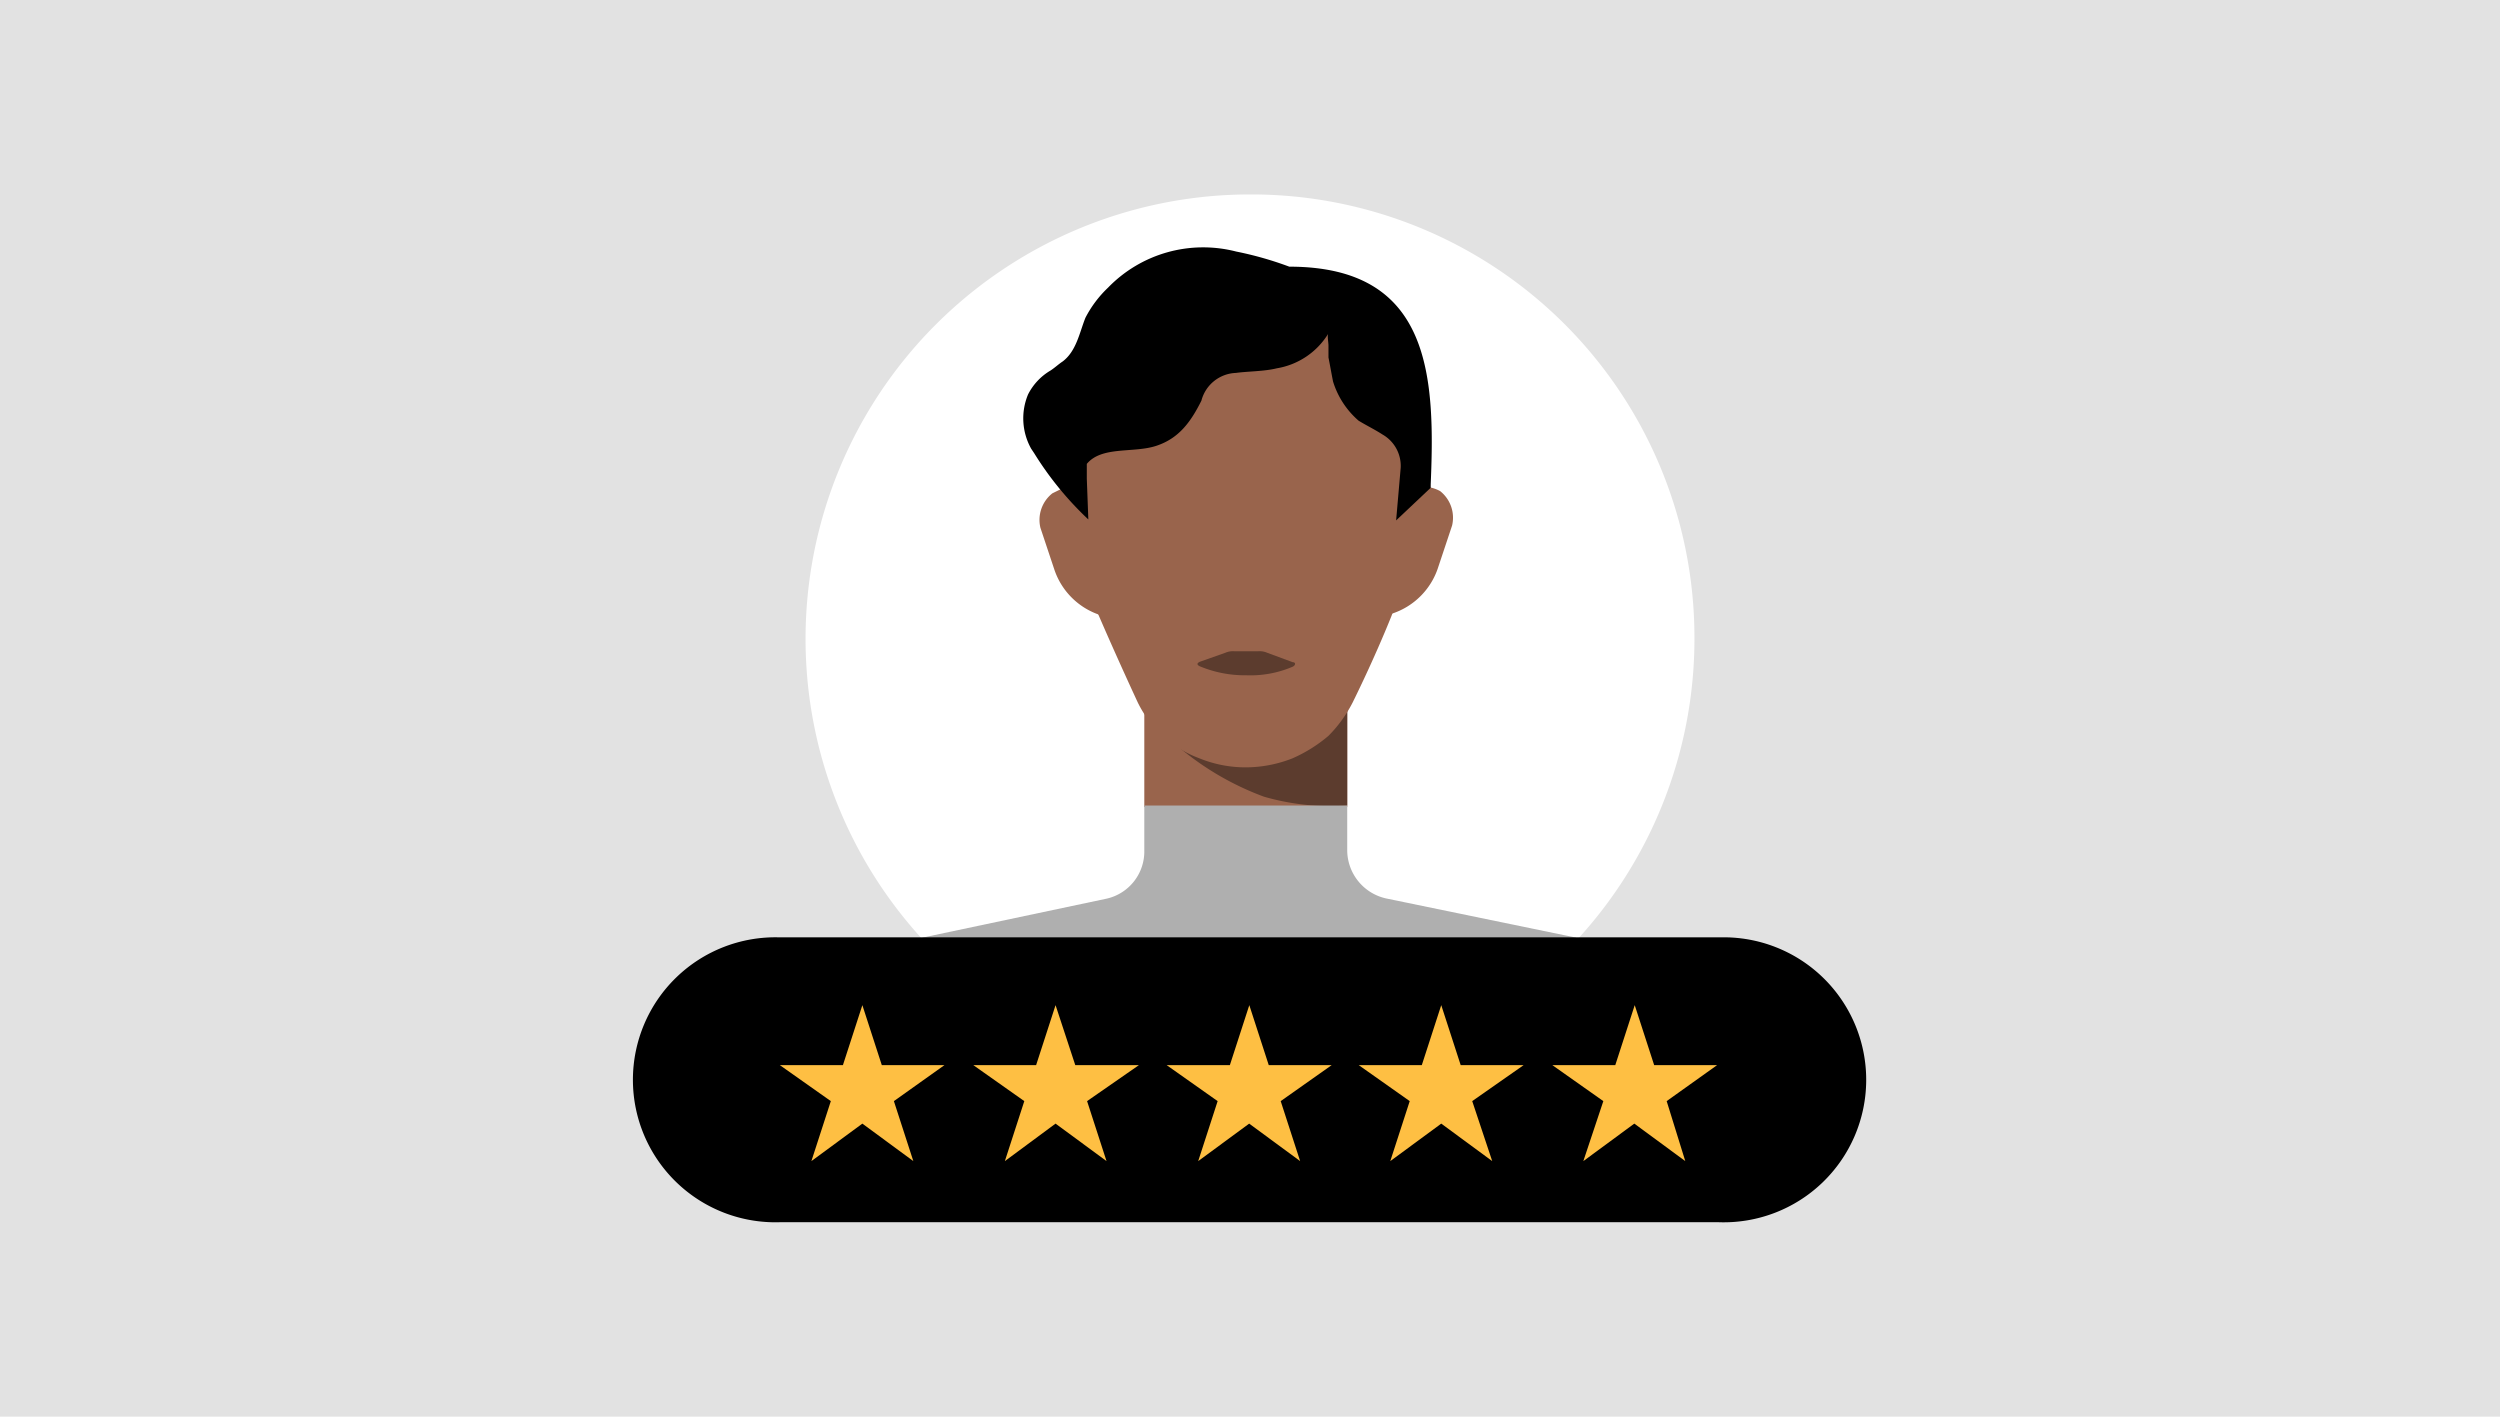 <svg xmlns="http://www.w3.org/2000/svg" viewBox="0 0 180 102"><defs><style>.cls-1{fill:#e2e2e2;}.cls-2{fill:#fff;}.cls-3{fill:#99644c;}.cls-4{fill:#5c3c2e;}.cls-5{fill:#ab644a;}.cls-6{fill:#afafaf;}.cls-7{fill:#febf43;}</style></defs><title>Illo_HRW_Step6</title><g id="BG"><path class="cls-1" d="M180,0H0V102H180Z"/></g><g id="Layer_1" data-name="Layer 1"><path class="cls-2" d="M122,45.93A32,32,0,1,1,90,14,31.9,31.9,0,0,1,122,45.93Z"/><path class="cls-3" d="M97,48.72v9.39H82.39V49C84.85,51.21,97,48.72,97,48.72Z"/><path class="cls-4" d="M82.39,51.32V45.49H97V58A17.31,17.31,0,0,1,91,57.36,20.67,20.67,0,0,1,82.39,51.32Z"/><path class="cls-5" d="M91.24,46.78a1.31,1.31,0,0,0-1.51.11,1.31,1.31,0,0,0-1.51-.11L86,48.18l.43.32a5,5,0,0,0,3.35,1.3,4.64,4.64,0,0,0,3.35-1.3l.43-.32Z"/><path class="cls-3" d="M100.63,35.77l-.43,8.42a5.18,5.18,0,0,0,3.35-3.35l1-3a2.44,2.44,0,0,0-.86-2.48A2.61,2.61,0,0,0,100.63,35.77Z"/><path class="cls-3" d="M79.26,44.3A5.18,5.18,0,0,1,75.91,41l-1-3a2.44,2.44,0,0,1,.86-2.48l.65-.32c.11,0,.22-.11.32-.11h.32a2.15,2.15,0,0,1,1.73.76l.43,7.88Z"/><path class="cls-3" d="M103,35.12a3.88,3.88,0,0,1-.22,1.19l-.43,1.84c-.11.32-.22.76-.32,1.19-.43,1.4-1.19,3.24-1.84,5-1.3,3.24-2.81,6.26-2.81,6.26a9.59,9.59,0,0,1-1.73,2.38,10.51,10.51,0,0,1-2.59,1.62,9.22,9.22,0,0,1-3.35.65,8.8,8.8,0,0,1-3.35-.65,8.06,8.06,0,0,1-4.43-4s-1.4-3-2.81-6.26a48.66,48.66,0,0,1-1.84-5c-.11-.43-.22-.86-.32-1.19l-.43-1.84a3,3,0,0,1-.11-1v-.11a5.87,5.87,0,0,1,0-1.94V32.21A13.25,13.25,0,0,1,89.08,19.14h1.51a13,13,0,0,1,12.12,10.14,10.76,10.76,0,0,1,.1,2.56A18.19,18.19,0,0,0,103,35.12Z"/><path d="M92.83,19.2A25,25,0,0,0,89,18.11a9.53,9.53,0,0,0-9.22,2.6,8.12,8.12,0,0,0-1.63,2.17c-.43,1.08-.65,2.39-1.63,3.14-.33.22-.54.43-.87.65a4.19,4.19,0,0,0-1.63,1.73,4.48,4.48,0,0,0,.22,3.9l.22.33a23.49,23.49,0,0,0,3.9,4.77l-.11-2.93V33.4c1.08-1.3,3.36-.76,5-1.3s2.49-1.73,3.25-3.25a2.67,2.67,0,0,1,2.49-2c.76-.11,2.06-.11,2.93-.33A5.38,5.38,0,0,0,95.65,24c-.11.11,0,.65,0,.87v.87c.11.54.22,1.19.33,1.73a6.1,6.1,0,0,0,1.84,2.82c.54.33,1.19.65,1.73,1a2.6,2.6,0,0,1,1.3,2.39l-.33,3.79L103,35.13C103.35,27.22,103.13,19.2,92.83,19.2Z"/><path class="cls-4" d="M91.24,47a1.37,1.37,0,0,0-.65-.11H88.87a1.37,1.37,0,0,0-.65.11l-1.84.65q-.32.16,0,.32a8.41,8.41,0,0,0,3.35.65A7.71,7.71,0,0,0,93.08,48c.22-.11.22-.32,0-.32Z"/><path class="cls-6" d="M113.48,67.51a31.91,31.91,0,0,1-47.07,0L79.69,64.7a3.48,3.48,0,0,0,2.7-3.45V58H97v3.24a3.57,3.57,0,0,0,2.81,3.45Z"/><path d="M123.74,88H56.15a10.26,10.26,0,1,1,0-20.51h67.69A10.26,10.26,0,1,1,123.74,88Z"/><path class="cls-7" d="M68,76.69H63.49l-1.4-4.32-1.4,4.32H56.15l3.67,2.59-1.4,4.32,3.67-2.7,3.67,2.7-1.4-4.32Z"/><path class="cls-7" d="M82,76.69H77.42L76,72.37l-1.4,4.32H70.08l3.67,2.59-1.4,4.32L76,80.9l3.67,2.7-1.4-4.32Z"/><path class="cls-7" d="M95.88,76.69H91.35l-1.4-4.32-1.4,4.32H84l3.67,2.59-1.4,4.32,3.67-2.7,3.67,2.7-1.4-4.32Z"/><path class="cls-7" d="M109.7,76.69h-4.53l-1.4-4.32-1.4,4.32H97.83l3.67,2.59-1.4,4.32,3.67-2.7,3.67,2.7L106,79.28Z"/><path class="cls-7" d="M123.63,76.69H119.1l-1.4-4.32-1.4,4.32h-4.53l3.67,2.59L114,83.6l3.67-2.7,3.67,2.7L120,79.28Z"/></g></svg>